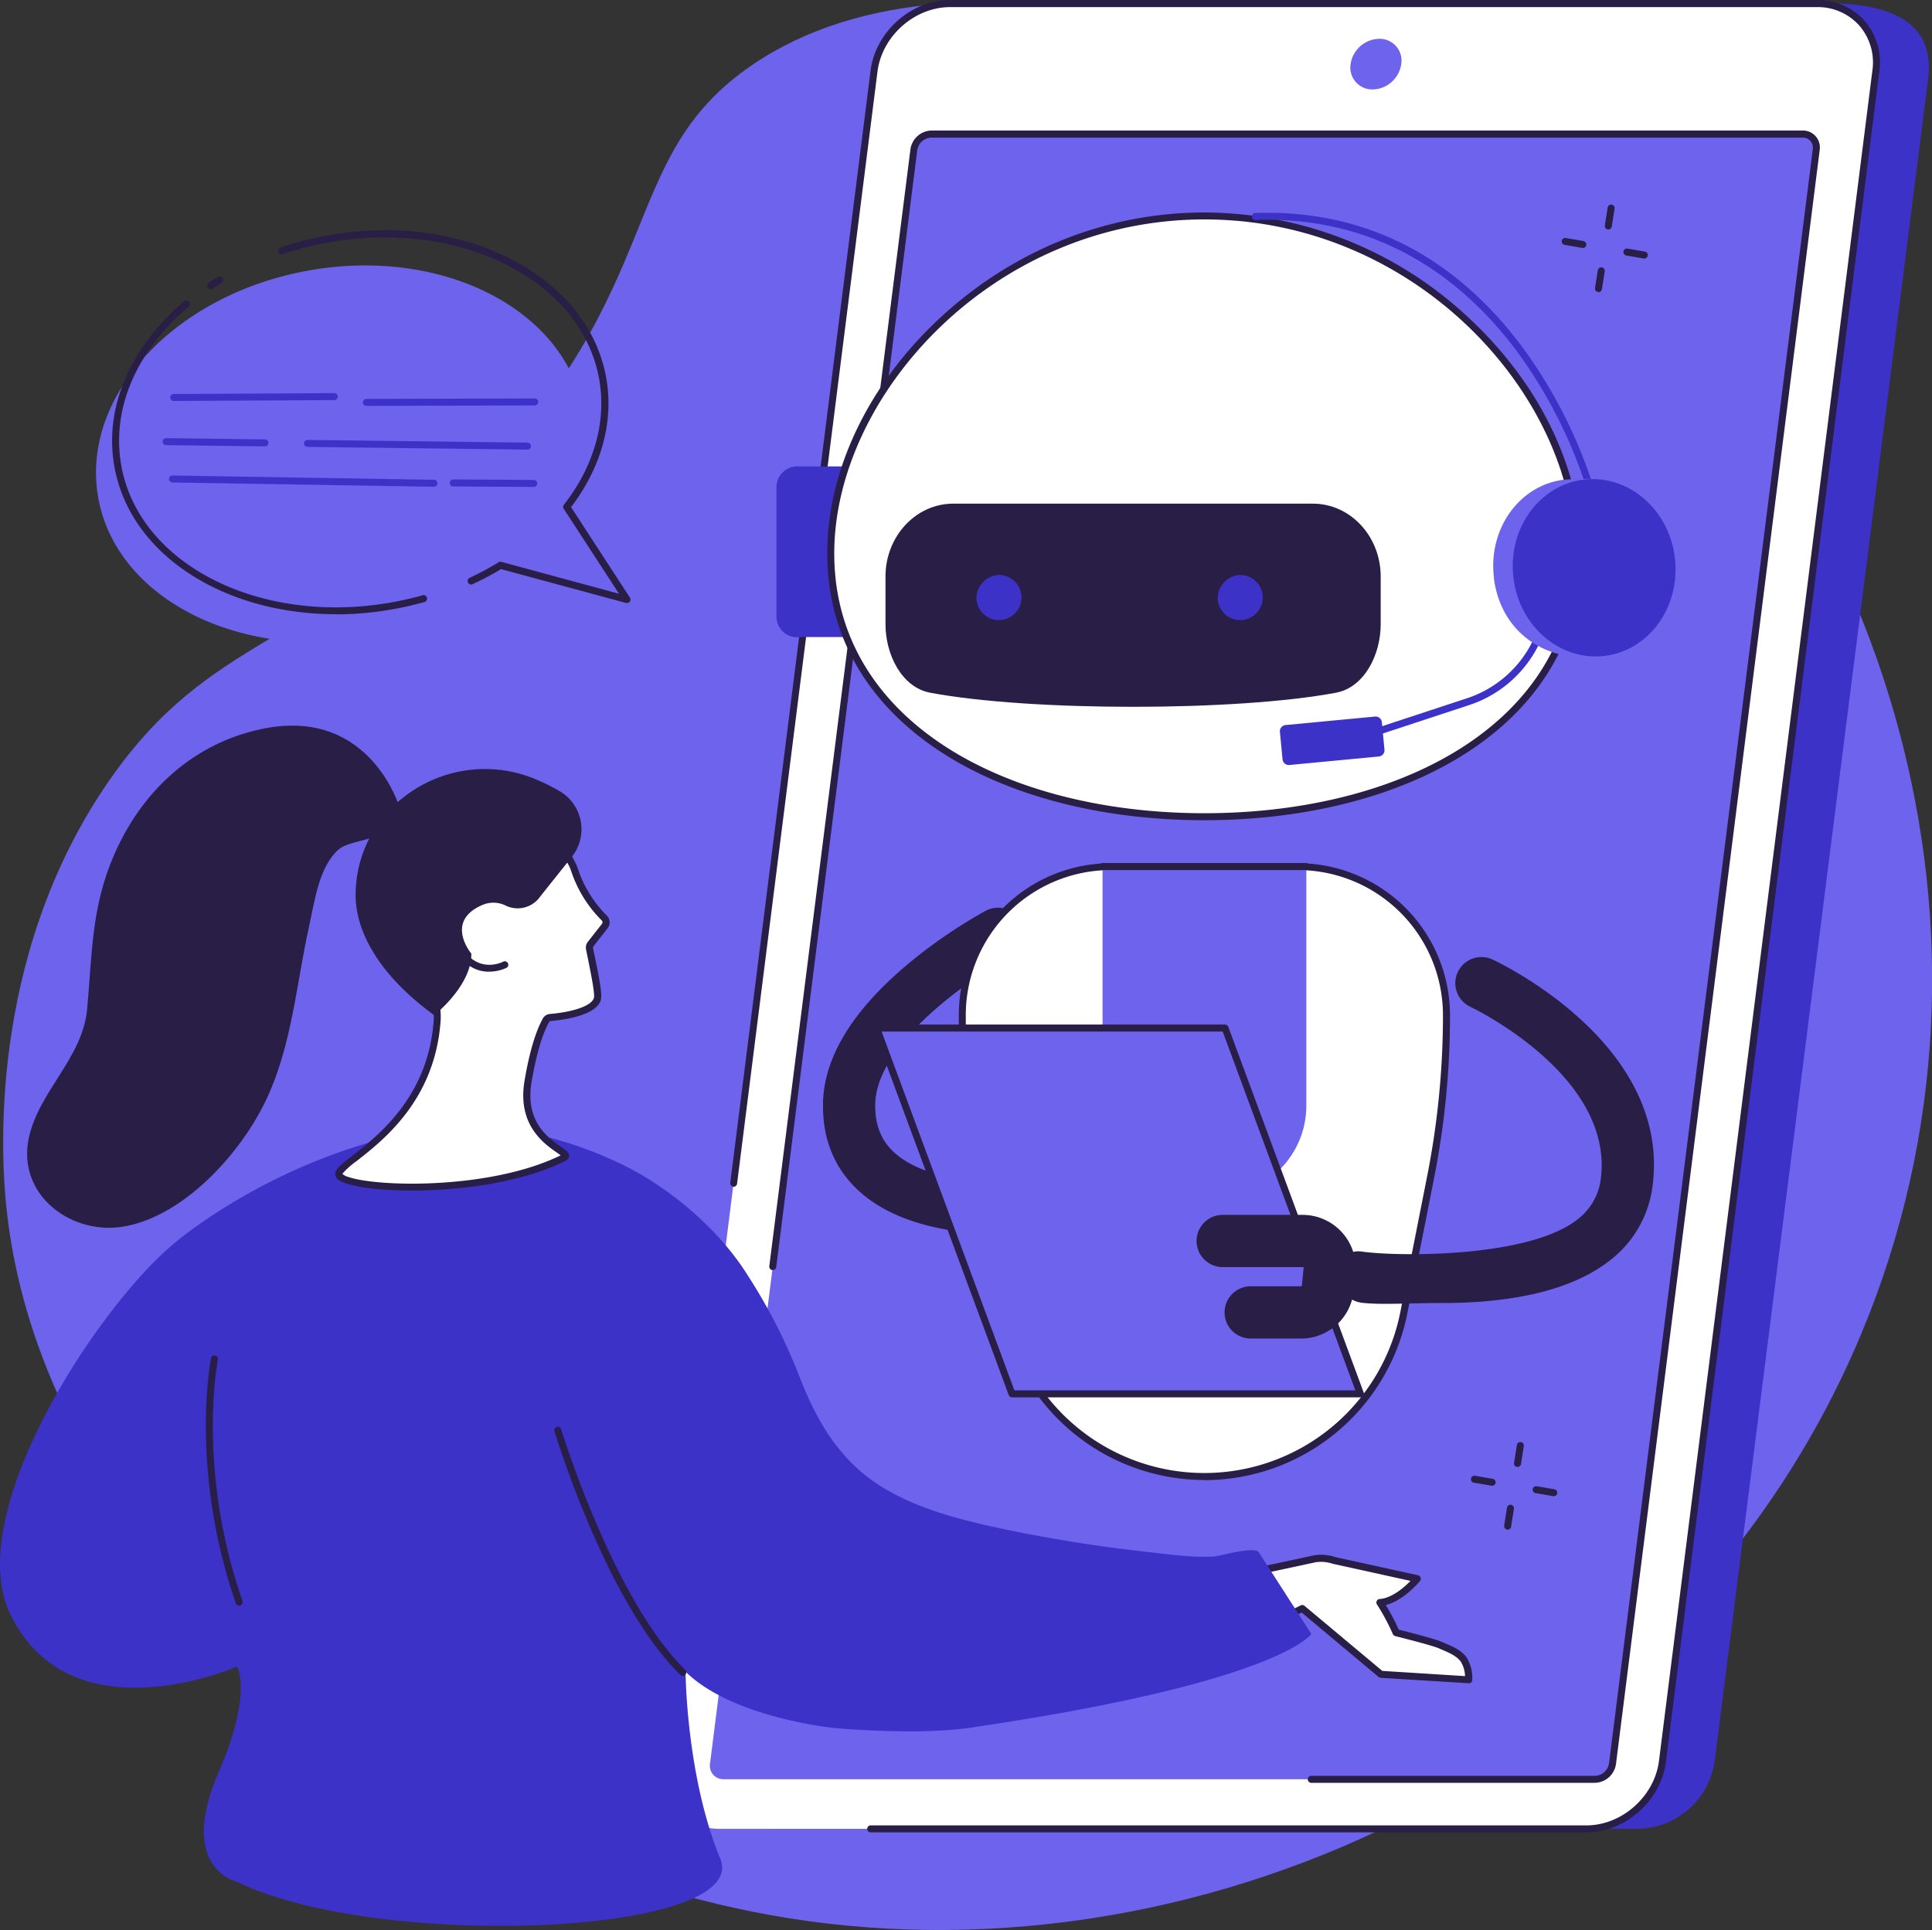 <svg xmlns="http://www.w3.org/2000/svg" viewBox="0 0 513.54 513.13"><rect x="0" y="0" width="513.54" height="513.13" fill="#333333" stroke="none"/><defs><style>.cls-1{fill:#6e63ed;}.cls-2{fill:#281e46;}.cls-3{fill:#3c32c8;}.cls-4{fill:#fff;}</style></defs><title>Element 40</title><g id="Ebene_2" data-name="Ebene 2"><g id="Ebene_1-2" data-name="Ebene 1"><path class="cls-1" d="M125,130c53.63-54,38.28-87.79,75-112.77,56.47-38.44,161.85-5.37,224,47.51,76.16,64.76,115.44,183,70.69,290C447,468.68,321.59,527.82,209.69,510c-99.93-15.91-198.16-94.65-208-189.08C.62,310.68-4.09,255.35,28.94,207.65c27.3-39.43,53.52-34.86,96-77.63"/><path class="cls-1" d="M81.6,72C117.17,65.47,150,82,155,108.83c2.21,12-1.54,24.09-9.54,34.35l16,24.61-33.62-9.14a82.59,82.59,0,0,1-28.3,10.69C64,175.89,31.1,159.41,26.15,132.53S46,78.56,81.6,72"/><path class="cls-2" d="M56,76.87a.93.93,0,0,1-.52-1.7c.79-.53,1.6-1,2.4-1.55a.93.93,0,1,1,1,1.58c-.79.49-1.57,1-2.35,1.51a.86.86,0,0,1-.51.16"/><path class="cls-2" d="M89.26,163.3c-29.59,0-54.51-15.69-58.81-39-2.87-15.6,3.86-31.7,18.46-44.17a.93.93,0,1,1,1.21,1.41C36,93.57,29.53,109,32.28,124c4.85,26.33,37.28,42.51,72.29,36.07,2.62-.49,5.24-1.09,7.77-1.81a.92.92,0,0,1,1.14.65.91.91,0,0,1-.64,1.14c-2.58.73-5.26,1.35-7.93,1.84a86.25,86.25,0,0,1-15.65,1.45"/><path class="cls-2" d="M166.66,160.31a.69.69,0,0,1-.25,0l-33.23-9a76.87,76.87,0,0,1-7.56,4,.91.91,0,0,1-1.23-.45.92.92,0,0,1,.44-1.23,76.92,76.92,0,0,0,7.72-4.15.94.94,0,0,1,.73-.1l31.27,8.49-14.68-22.56a.92.92,0,0,1,0-1.08c8.11-10.39,11.43-22.32,9.36-33.61-2.34-12.7-11.12-23.46-24.71-30.27S104,61.39,87,64.53a86.06,86.06,0,0,0-11.77,3,.93.93,0,1,1-.58-1.76,86.12,86.12,0,0,1,12-3.1c17.4-3.21,34.72-1.09,48.76,6s23.25,18.3,25.69,31.6c2.14,11.62-1.17,23.87-9.31,34.56l15.64,24.05a.92.92,0,0,1-.77,1.44"/><path class="cls-3" d="M97.4,107.91a.94.94,0,0,1-.94-.93.93.93,0,0,1,.93-.93l44.75-.11a.93.93,0,0,1,0,1.86l-44.75.11"/><path class="cls-3" d="M46.09,106.61a.93.93,0,0,1,0-1.85l42.75-.24h0a.93.93,0,0,1,.93.92.94.94,0,0,1-.93.94l-42.75.23h0"/><path class="cls-3" d="M140.21,119.54h0l-58.47-.72a.93.93,0,1,1,0-1.86h0l58.46.72a.93.93,0,0,1,0,1.86"/><path class="cls-3" d="M70.41,118.68h0l-26.25-.33a.92.92,0,0,1-.92-.94.93.93,0,0,1,.93-.92h0l26.25.33a.93.93,0,0,1,0,1.86"/><path class="cls-3" d="M141.88,129.46h0l-21.42-.13a.91.91,0,0,1-.92-.93.93.93,0,0,1,.92-.93h0l21.42.13a.93.93,0,0,1,.92.94.92.92,0,0,1-.92.92"/><path class="cls-3" d="M115.35,129.41h0l-69.52-1.13a.93.93,0,0,1,0-1.86l69.53,1.14a.91.91,0,0,1,.91.94.93.93,0,0,1-.93.91"/><path class="cls-3" d="M435.52,486.24H205.17c-9.93,0-17-8-15.71-17.87l56.72-447.1A21,21,0,0,1,266.42,3.4L485.21.84c25.11,0,28.52,10.56,27.26,20.43l-56.71,447.1a21,21,0,0,1-20.24,17.87"/><path class="cls-4" d="M421.65,486.24H191.3c-9.92,0-17-8-15.7-18L232.32,18.9c1.25-9.93,10.32-18,20.24-18H482.91c9.92,0,17,8,15.71,18L441.9,468.28c-1.26,9.92-10.32,18-20.25,18"/><path class="cls-1" d="M188.73,468.9,242.89,39.81a4.83,4.83,0,0,1,4.67-4.14H479.15a3.57,3.57,0,0,1,3.62,4.14L428.61,468.9a4.83,4.83,0,0,1-4.67,4.14H192.35a3.57,3.57,0,0,1-3.62-4.14"/><path class="cls-1" d="M364.85,23.78A5.81,5.81,0,0,1,359,17.05a7.86,7.86,0,0,1,7.58-6.73,5.8,5.8,0,0,1,5.88,6.73,7.86,7.86,0,0,1-7.58,6.73"/><path class="cls-2" d="M421.66,487.17H231.53a.93.93,0,1,1,0-1.85H421.66c9.45,0,18.12-7.7,19.31-17.16L497.69,18.79a15,15,0,0,0-3.48-12,14.76,14.76,0,0,0-11.3-4.9H252.56c-9.46,0-18.13,7.7-19.32,17.16L195.92,314.71a.93.93,0,0,1-1,.81,1,1,0,0,1-.81-1L231.4,18.79C232.7,8.43,242.2,0,252.56,0H482.91a16.66,16.66,0,0,1,12.7,5.53A16.9,16.9,0,0,1,499.54,19L442.82,468.4c-1.31,10.35-10.8,18.77-21.16,18.77"/><path class="cls-2" d="M423.94,474H348.55a.93.93,0,0,1,0-1.86h75.39a3.89,3.89,0,0,0,3.75-3.33L481.85,39.7a2.78,2.78,0,0,0-.63-2.22,2.72,2.72,0,0,0-2.07-.89H247.56a3.9,3.9,0,0,0-3.75,3.34l-37.49,297a.93.93,0,0,1-1.84-.23L242,39.7a5.81,5.81,0,0,1,5.6-5H479.15a4.51,4.51,0,0,1,4.54,5.19L429.54,469a5.81,5.81,0,0,1-5.6,5"/><path class="cls-2" d="M218.76,293.44v-.12c.24-12.16,7.77-24.56,22.38-36.85a134.32,134.32,0,0,1,20.76-14.26,6.94,6.94,0,1,1,6.54,12.24c-9.85,5.29-35.48,22.61-35.8,39.14v.08c-.08,5.23,1.46,9.31,4.75,12.46,7.84,7.54,23.76,8.34,29.22,8a6.94,6.94,0,1,1,.83,13.85c-1.05.07-25.89,1.39-39.67-11.84-6.13-5.89-9.17-13.53-9-22.71"/><path class="cls-3" d="M268,343l.67-41.1a6.95,6.95,0,0,1,13.89.22l-.68,41.11A6.94,6.94,0,0,1,268,343"/><path class="cls-3" d="M211.91,169.37h14.51a1,1,0,0,0,1-1V125a1,1,0,0,0-1-1H211.91a5.52,5.52,0,0,0-5.52,5.52v34.4a5.52,5.52,0,0,0,5.52,5.52"/><path class="cls-4" d="M427.52,169.37H412.84V128.32h14.68a6.39,6.39,0,0,1,6.39,6.39V163a6.39,6.39,0,0,1-6.39,6.39"/><path class="cls-2" d="M413.77,168.44h2A17.19,17.19,0,0,0,433,151.27v-4.85a17.19,17.19,0,0,0-17.17-17.17h-2Zm2,1.86h-3a.93.93,0,0,1-.92-.94v-41a.93.93,0,0,1,.92-.93h3a19.06,19.06,0,0,1,19,19v4.85a19.06,19.06,0,0,1-19,19"/><path class="cls-4" d="M419.48,147.15c0-44.11-44.47-89.73-99.33-89.73S220.82,103,220.82,147.15s44.47,70,99.33,70,99.33-25.88,99.33-70"/><path class="cls-2" d="M320.15,58.34c-56.32,0-98.4,46.89-98.4,88.81,0,20.7,9.92,38.25,28.68,50.77,17.7,11.79,42.46,18.29,69.72,18.29s52-6.5,69.72-18.29c18.76-12.52,28.68-30.07,28.68-50.77C418.55,105.23,376.47,58.34,320.15,58.34Zm0,159.73c-27.62,0-52.75-6.61-70.75-18.61-19.31-12.87-29.51-31-29.51-52.31,0-21.88,10.71-44.5,29.39-62.08C268.86,66.64,294,56.49,320.15,56.49A103.24,103.24,0,0,1,391,85.07c18.67,17.58,29.39,40.2,29.39,62.08,0,21.35-10.21,39.44-29.51,52.31-18,12-43.13,18.61-70.75,18.61"/><path class="cls-4" d="M295.27,230.4H345a39.48,39.48,0,0,1,39.49,39.47,220.73,220.73,0,0,1-4.2,42.91L373.17,349a54,54,0,0,1-106,0L260,312.78a221.51,221.51,0,0,1-4.2-42.91,39.48,39.48,0,0,1,39.49-39.47"/><path class="cls-2" d="M295.27,231.32a38.6,38.6,0,0,0-38.56,38.55,221.3,221.3,0,0,0,4.18,42.73L268,348.82a53.12,53.12,0,0,0,104.22,0l7.15-36.22a220.51,220.51,0,0,0,4.18-42.73A38.6,38.6,0,0,0,345,231.32Zm24.88,162.17a55.09,55.09,0,0,1-53.93-44.31L259.07,313a222.66,222.66,0,0,1-4.22-43.09,40.46,40.46,0,0,1,40.42-40.41H345a40.46,40.46,0,0,1,40.42,40.41A222.66,222.66,0,0,1,381.23,313l-7.15,36.22a55.09,55.09,0,0,1-53.93,44.31"/><path class="cls-1" d="M317,317.86h6.4A23.88,23.88,0,0,0,347.23,294V230.39H293.07V294A23.88,23.88,0,0,0,317,317.86"/><path class="cls-2" d="M347.23,231.32H293.07a.93.93,0,0,1,0-1.86h54.16a.93.93,0,1,1,0,1.86"/><path class="cls-2" d="M253.37,133.91H349c9.94,0,18,8.68,18,19.39v12.64c0,8.16-4.36,16.82-11.87,18.23-26.51,5-81.38,5-107.88,0-7.53-1.41-11.88-10.07-11.88-18.23V153.3c0-10.71,8.06-19.39,18-19.39"/><path class="cls-3" d="M323.67,159.36a6,6,0,1,0,6-6.5,6.27,6.27,0,0,0-6,6.5"/><path class="cls-3" d="M259.54,159.36a6,6,0,1,0,6-6.5,6.27,6.27,0,0,0-6,6.5"/><path class="cls-3" d="M359.62,197.54a.93.93,0,0,1-.29-1.82l30.54-10.05a29.78,29.78,0,0,0,20.2-32.9l-2.2-14.36a.93.93,0,0,1,.78-1.06.91.91,0,0,1,1.05.78l2.2,14.35a31.65,31.65,0,0,1-21.45,35l-30.54,10.05a1,1,0,0,1-.29,0"/><path class="cls-3" d="M423.16,132.23a.92.92,0,0,1-.89-.69A127.21,127.21,0,0,0,403.64,94c-12.37-16.89-34.53-36.78-69.92-35.51a.93.93,0,0,1-.06-1.86c16-.56,30.7,3,43.72,10.62C387.79,73.34,397.14,82,405.17,93a128.57,128.57,0,0,1,18.89,38.09.94.94,0,0,1-.66,1.14,1,1,0,0,1-.24,0"/><path class="cls-1" d="M397.12,153.67c-1.65-12.93,6.65-24.62,18.5-26.12a73.2,73.2,0,0,1,7.39-.21c10.28.7,15.58,9.39,17,20.9,1.58,12.41-3.16,24-14.26,26.22-.46.09-3.75.35-4.23.35-13,0-22.81-8.21-24.44-21.14"/><path class="cls-3" d="M402.24,153.25c-1.38-13,7.14-24.49,19-25.76s22.64,8.21,24,21.17-7.13,24.49-19,25.76-22.64-8.21-24-21.17"/><path class="cls-3" d="M366.51,201.13l-23.79,2.26a1.67,1.67,0,0,1-1.81-1.49l-.7-7.32a1.67,1.67,0,0,1,1.5-1.81l23.79-2.26a1.67,1.67,0,0,1,1.81,1.5l.69,7.31a1.66,1.66,0,0,1-1.49,1.81"/><path class="cls-1" d="M269,370.58h92.62l-36-97.25H233l36,97.25"/><path class="cls-2" d="M269.63,369.65h90.63L325,274.26H234.34Zm92,1.86H269a.94.94,0,0,1-.87-.61l-36-97.25a.93.93,0,0,1,.88-1.25h92.61a.94.94,0,0,1,.87.61l36,97.25a.89.89,0,0,1-.11.85.91.91,0,0,1-.76.4"/><path class="cls-2" d="M383.69,346.43c13.6,0,32-1.93,43.81-11A29.58,29.58,0,0,0,439.3,315c4.64-37.53-40.66-59-42.59-59.9a6.94,6.94,0,1,0-5.86,12.59c.38.17,38.07,18.13,34.67,45.61A15.94,15.94,0,0,1,419,324.44c-13,9.94-47.18,9.69-57,8.32-3.79-.54-5.65,2-6.18,5.77a7.08,7.08,0,0,0,6.18,7.84c5.5.6,11.95.06,21.64.06"/><path class="cls-2" d="M332.44,355.88h13.33a14.06,14.06,0,0,0,14.05-12.71l.47-4.64A14.13,14.13,0,0,0,346.23,323H325a6.94,6.94,0,0,0,0,13.88h21.27a.24.24,0,0,1,.24.26l-.46,4.64a.24.24,0,0,1-.24.21H332.44a6.94,6.94,0,0,0,0,13.88"/><path class="cls-2" d="M427.5,61h-.15a.94.94,0,0,1-.77-1.06l.75-4.75a.94.94,0,0,1,1.07-.78.93.93,0,0,1,.77,1.06l-.75,4.76a.92.92,0,0,1-.92.78"/><path class="cls-2" d="M424.88,77.62l-.15,0a.91.91,0,0,1-.77-1l.75-4.76a.93.93,0,0,1,1.06-.77.91.91,0,0,1,.77,1.06l-.74,4.75a1,1,0,0,1-.92.79"/><path class="cls-2" d="M420.72,65.91l-.16,0-4.67-.81a.92.92,0,1,1,.31-1.82l4.68.8a1,1,0,0,1,.76,1.08.93.93,0,0,1-.92.77"/><path class="cls-2" d="M437.09,68.73h-.16l-4.68-.81a.93.93,0,0,1,.32-1.83l4.68.81a.93.93,0,0,1-.16,1.84"/><path class="cls-2" d="M403.37,390h-.15a.92.92,0,0,1-.77-1.06l.75-4.76a.94.94,0,0,1,1.07-.77.93.93,0,0,1,.77,1.06l-.75,4.76a.94.94,0,0,1-.92.78"/><path class="cls-2" d="M400.74,406.67h-.15a1,1,0,0,1-.77-1.07l.75-4.75a.93.93,0,0,1,1.84.29l-.75,4.76a.94.94,0,0,1-.92.78"/><path class="cls-2" d="M396.59,395l-.16,0-4.67-.8a.93.93,0,0,1-.76-1.08.92.92,0,0,1,1.07-.75l4.68.8a.93.93,0,0,1-.16,1.85"/><path class="cls-2" d="M413,397.78h-.16l-4.67-.81a.92.92,0,1,1,.31-1.82l4.68.8a.94.94,0,0,1,.76,1.08.92.92,0,0,1-.92.76"/><path class="cls-4" d="M349.67,414.39a10.93,10.93,0,0,1,5,.53l22,4.83s-4.85,6-9.91,6.3a56.44,56.44,0,0,1,4.3,8s9.75,2.42,11.75,3.31,4.9,1.87,6.3,4a10,10,0,0,1,1.25,5.25l-23.33-1.46-20.93-17.52-38.41,19.05L309.42,423l40.25-8.63"/><path class="cls-2" d="M367.42,444.24l22,1.39a7.9,7.9,0,0,0-1.07-3.75c-1.06-1.57-3.24-2.5-5-3.25l-.89-.39c-1.59-.7-8.91-2.58-11.6-3.25a1,1,0,0,1-.64-.55,56.16,56.16,0,0,0-4.22-7.88.93.93,0,0,1,.71-1.43c3.3-.23,6.59-3.15,8.21-4.82l-20.41-4.49-.09,0a9.94,9.94,0,0,0-4.59-.49l-39.54,8.47-1.54,21.35,37-18.33a.92.92,0,0,1,1,.12Zm-59.71,3.37a.89.89,0,0,1-.52-.16.92.92,0,0,1-.41-.84l1.7-23.66a1,1,0,0,1,.74-.84l40.25-8.63h.07A11.86,11.86,0,0,1,355,414l21.93,4.82a1,1,0,0,1,.68.6.94.94,0,0,1-.16.9c-.19.23-4.3,5.22-9.1,6.4a60.29,60.29,0,0,1,3.45,6.56c2,.49,9.62,2.43,11.45,3.25l.87.37c2,.85,4.46,1.89,5.82,3.92a10.77,10.77,0,0,1,1.4,5.83.88.88,0,0,1-.3.64.94.94,0,0,1-.68.23L367,446.08a1,1,0,0,1-.55-.22L346,428.73l-37.86,18.78a.88.88,0,0,1-.41.1"/><path class="cls-3" d="M348.55,434.41s-13.92-21.67-13.95-21.7c-1.09-1.7-10.26,1-12,1.12-6.07.35-12.39-.64-18.44-1.31q-19.4-2.16-38.51-6.23c-10.39-2.22-20.83-4.92-30-10.22-12.12-7-18.48-17.86-23.33-30.54a148.28,148.28,0,0,0-13.52-26.38c-8.1-13-21.54-23.65-32.71-29.19-17.34-8.6-37.51-12.75-56.72-8.92C72.3,308.44,47,330,47,330,26.78,346.15-10.49,402.29,2.8,429.32,19.09,462.47,63,443.07,63,443.07s4.27,7-4.9,28.13c-11.13,25.71,5,29.15,5,29.15,37.49,18.32,136.81,14.23,128.34-6.24-9.06-21.9-9.22-49.67-9.22-49.67,12.54,12.39,39.68,15,39.68,15s22.91,2.16,37.46-.31c81.42-12.07,89.18-24.73,89.18-24.73"/><path class="cls-2" d="M63.57,426.9a.94.94,0,0,1-.88-.62c-12.41-35.9-6.64-64.9-6.58-65.2a.93.93,0,0,1,1.82.38c-.06.28-5.72,28.82,6.52,64.21a.93.93,0,0,1-.57,1.18.84.84,0,0,1-.31,0"/><path class="cls-2" d="M181.5,445.57a.91.91,0,0,1-.65-.27c-19.41-18.94-32.91-62.94-33.48-64.81a.93.93,0,0,1,1.78-.53c.14.45,13.93,45.4,33,64a.94.94,0,0,1-.65,1.6"/><path class="cls-4" d="M130.55,213.25a21.13,21.13,0,0,1,18.16,10.56c1.75,3,3.33,5.8,3.65,6.59a33.82,33.82,0,0,0,8.22,13.67,1.6,1.6,0,0,1,.17,2.13L157,251a1.44,1.44,0,0,0-.29,1.17c.45,2.57,2.7,11.91,2,13.6-1.41,3.57-10,4.53-12.48,4.75a1.38,1.38,0,0,0-1.13.72c-.82,1.48-3,5.72-4.77,16.3-2.7,16.12,12.67,18.63,9.54,20.21-21.84,11-62.07,8.52-59.73,3.93,1.92-3.77,24-13.53,26-40,1.28-16.53-21.89-17.89-5.2-49.37,3.89-7.32,12.29-9.08,19.57-9"/><path class="cls-2" d="M91,312.08a3.57,3.57,0,0,0,1.58.83c7.85,2.74,37.92,3.36,56.44-5.74-.3-.24-.71-.53-1.07-.78-3.4-2.38-10.49-7.33-8.53-19,1.25-7.44,2.89-13,4.87-16.6a2.34,2.34,0,0,1,1.86-1.2c4.79-.4,10.74-1.73,11.69-4.17.41-1.06-1-7.63-1.54-10.42-.23-1.11-.43-2.07-.54-2.67a2.47,2.47,0,0,1,.48-1.91l3.78-4.82a.68.68,0,0,0-.09-.9,33.18,33.18,0,0,1-8.11-13.12c-.13-.34-.23-.64-.32-.86s-.81-1.68-3.59-6.47a20.27,20.27,0,0,0-17.36-10.1h-.2c-6.44,0-14.81,1.49-18.54,8.54-10.33,19.48-5.14,26.94-.12,34.16,2.9,4.17,5.91,8.48,5.41,14.85-1.6,20.78-15.07,31.33-22.31,37A20.56,20.56,0,0,0,91,312.08Zm18.42,4.45c-10,0-17.89-1.27-19.7-3.09a1.78,1.78,0,0,1-.41-2.15c.54-1.06,2-2.24,4.34-4,7-5.49,20.06-15.7,21.61-35.67.43-5.71-2.25-9.57-5.09-13.66-5.09-7.31-10.86-15.6,0-36.08,3.3-6.24,10.28-9.53,20.18-9.53h.21a22.14,22.14,0,0,1,19,11,70.17,70.17,0,0,1,3.7,6.7c.1.24.21.56.35.94a31.4,31.4,0,0,0,7.67,12.42,2.54,2.54,0,0,1,.23,3.37l-3.77,4.82a.53.53,0,0,0-.11.44c.1.57.3,1.51.53,2.61,1.37,6.58,2,10.17,1.45,11.49-1.55,3.94-9.79,5-13.27,5.33a.5.5,0,0,0-.39.25c-2.34,4.22-3.82,11-4.66,16-1.76,10.49,4.43,14.82,7.77,17.14,1.41,1,2.27,1.59,2.2,2.54a1.49,1.49,0,0,1-.93,1.21c-11.49,5.8-27.95,7.92-40.87,7.92"/><path class="cls-2" d="M143.29,238.74,152,227.81a11.75,11.75,0,0,0-3.29-17.49,53.91,53.91,0,0,0-6-3c-22.44-9.66-48.15,6.28-48.18,30.71,0,10,6.68,21.58,20.89,31.88,0,0,10-7.87,9.86-16.38,0,0-7.25-8.6,3-12.95a7.34,7.34,0,0,1,6.1.17,7.29,7.29,0,0,0,8.92-2"/><path class="cls-2" d="M130,258.35c-2.9,0-6.6-1.24-9.36-6.45a.93.93,0,1,1,1.64-.87c4.35,8.22,11.18,4.8,11.47,4.65a.93.93,0,0,1,1.25.4.92.92,0,0,1-.39,1.25,11,11,0,0,1-4.61,1"/><path class="cls-2" d="M106.26,214.82S98.68,188.61,71,193.54c-17.25,3.08-32.33,14.67-40.61,33.6-6.13,14-5.88,26.39-7.22,41.07C22,281.33,10.3,290.1,7.65,302.58c-3.23,15.25,11.6,26.24,25.9,23.4,16-3.16,30.78-19.85,37.32-33.83,6.76-14.45,7.88-30.5,11.29-45.88,1.48-6.67,2.6-15.86,7.91-20.48,2.72-2.37,11.68-2.63,13.23-5.5l3-5.47"/></g></g></svg>
